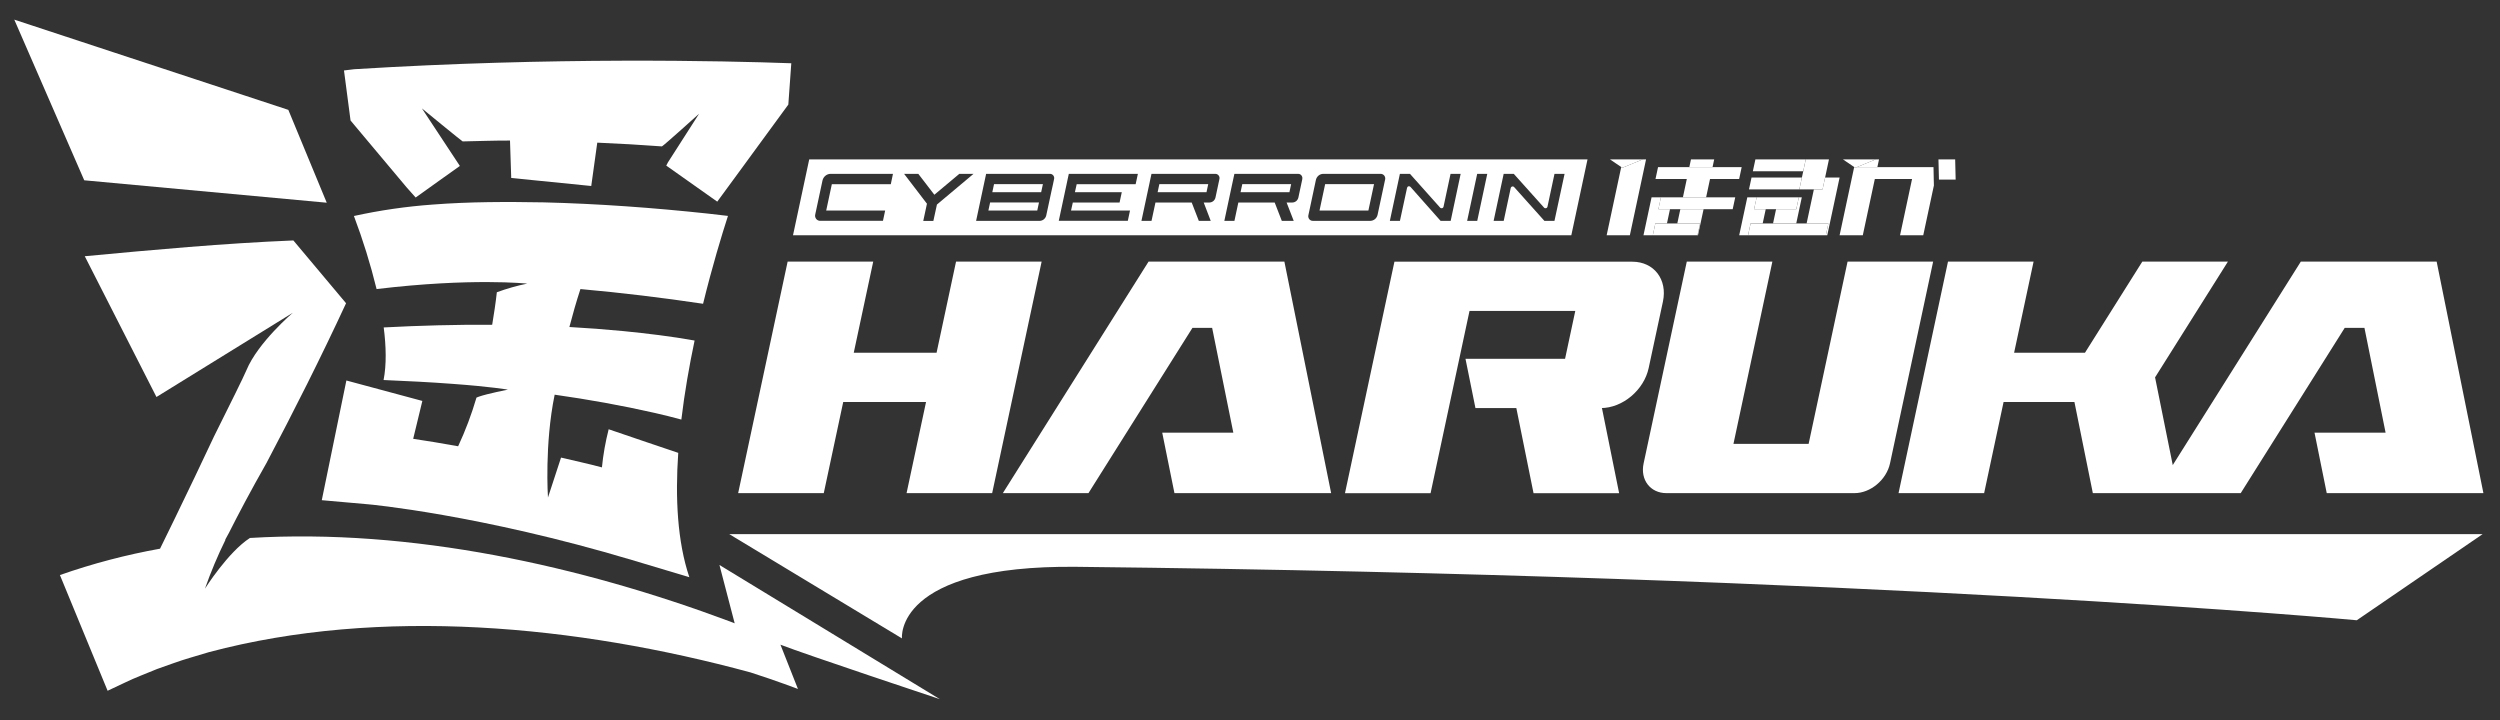 <svg width="118" height="34" viewBox="0 0 118 34" fill="none" xmlns="http://www.w3.org/2000/svg">
<rect x="0" y="0" width="118" height="34" fill="#333333" stroke="none"/>
<g clip-path="url(#clip0_1810_25660)">
<path d="M45.125 12.349L44.206 16.65H40.297L41.216 12.349H37.176L34.841 23.276H38.882L39.8 18.975H43.709L42.79 23.276H46.83L49.165 12.349H45.125Z" fill="white"/>
<path d="M77.818 17.368L78.49 14.237C78.713 13.194 78.07 12.352 77.043 12.352H65.817L63.483 23.279H67.523L69.361 14.677H74.353L73.871 16.936H69.171L69.641 19.261H71.571L72.383 23.279H76.423L75.612 19.261H75.565C76.587 19.258 77.596 18.412 77.818 17.368Z" fill="white"/>
<path d="M87.205 12.349L85.367 20.951H81.819L83.656 12.349H79.616L77.579 21.871C77.411 22.647 77.895 23.276 78.655 23.276H87.531C88.291 23.276 89.041 22.647 89.209 21.871L91.244 12.349H87.205Z" fill="white"/>
<path d="M54.211 12.349L47.334 23.276H51.375L56.283 15.476H57.213L58.213 20.422H54.857L55.434 23.276H58.79H59.474H62.83L60.623 12.349H54.211Z" fill="white"/>
<path d="M115.01 12.349H112.639H110.97H108.598L102.554 21.952L101.719 17.812L105.157 12.349H101.116L98.41 16.65H97.443H95.066L95.985 12.349H91.945L89.611 23.276H93.651L94.569 18.975H97.913L98.782 23.276H101.722H105.762L110.67 15.476H111.602L112.6 20.422H109.245L109.822 23.276H113.177H113.862H117.217L115.01 12.349Z" fill="white"/>
<path d="M46.652 9.936H48.959L49.04 9.557H46.733L46.652 9.936Z" fill="white"/>
<path d="M46.837 9.072H49.143L49.225 8.692H46.918L46.837 9.072Z" fill="white"/>
<path d="M74.931 7.524H38.195L37.43 11.105H74.166L74.931 7.524ZM42.046 8.693H39.263L38.997 9.936H41.78L41.676 10.423H38.719C38.682 10.425 38.644 10.417 38.61 10.401C38.575 10.385 38.545 10.361 38.522 10.331C38.499 10.3 38.483 10.265 38.476 10.227C38.469 10.189 38.47 10.15 38.481 10.113L38.519 9.936L38.785 8.692L38.823 8.515C38.843 8.43 38.89 8.353 38.957 8.297C39.024 8.241 39.106 8.209 39.193 8.205H42.148L42.046 8.693ZM44.223 9.655L44.055 10.427H43.578L43.752 9.615L42.675 8.208H43.346L44.102 9.192L45.277 8.208H45.948L44.223 9.655ZM49.75 8.462L49.739 8.516L49.702 8.693L49.618 9.072L49.514 9.558L49.383 10.168C49.367 10.239 49.328 10.302 49.273 10.349C49.218 10.395 49.149 10.422 49.078 10.425H46.072L46.176 9.938L46.441 8.693L46.479 8.516L46.545 8.206H49.555C49.586 8.205 49.617 8.211 49.645 8.224C49.673 8.238 49.698 8.258 49.717 8.283C49.736 8.308 49.749 8.337 49.755 8.368C49.761 8.399 49.759 8.432 49.75 8.462ZM53.603 8.693H50.82L50.736 9.072H52.948L52.844 9.558H50.637L50.553 9.936H53.337L53.233 10.423H49.974L50.078 9.936L50.344 8.692L50.381 8.515L50.448 8.205H53.708L53.603 8.693ZM57.554 8.462L57.543 8.516L57.505 8.693L57.37 9.326C57.355 9.39 57.32 9.447 57.27 9.489C57.22 9.531 57.158 9.555 57.093 9.558H56.815L57.146 10.424H56.584L56.248 9.558H54.538L54.352 10.424H53.876L54.246 8.693L54.283 8.516L54.35 8.206H57.358C57.39 8.205 57.421 8.211 57.449 8.224C57.477 8.238 57.502 8.258 57.521 8.283C57.54 8.308 57.553 8.337 57.559 8.368C57.565 8.399 57.563 8.432 57.554 8.462ZM61.468 8.462L61.456 8.516L61.418 8.693L61.283 9.326C61.268 9.39 61.233 9.448 61.183 9.49C61.133 9.531 61.071 9.556 61.006 9.558H60.727L61.063 10.424H60.501L60.165 9.558H58.45L58.265 10.424H57.789L58.158 8.693L58.263 8.206H61.271C61.302 8.205 61.333 8.212 61.361 8.225C61.388 8.239 61.413 8.259 61.431 8.284C61.45 8.309 61.463 8.338 61.469 8.369C61.474 8.4 61.473 8.432 61.464 8.462H61.468ZM65.376 8.485L65.369 8.516L65.331 8.693L65.02 10.145C65.002 10.222 64.959 10.292 64.899 10.342C64.838 10.393 64.763 10.421 64.685 10.424H61.971C61.938 10.426 61.904 10.419 61.873 10.404C61.842 10.39 61.815 10.368 61.794 10.34C61.774 10.313 61.759 10.281 61.753 10.247C61.747 10.213 61.748 10.178 61.758 10.145L61.803 9.937L62.112 8.485C62.131 8.408 62.174 8.339 62.234 8.288C62.295 8.238 62.37 8.209 62.448 8.206H65.161C65.195 8.204 65.228 8.211 65.259 8.226C65.29 8.24 65.317 8.262 65.338 8.289C65.359 8.317 65.374 8.349 65.38 8.383C65.387 8.417 65.385 8.452 65.376 8.485ZM68.472 10.424H67.995L66.575 8.822C66.563 8.809 66.548 8.799 66.532 8.794C66.515 8.789 66.498 8.789 66.481 8.793C66.464 8.798 66.449 8.807 66.437 8.82C66.425 8.833 66.417 8.849 66.413 8.866L66.077 10.424H65.601L66.075 8.206H66.551L67.973 9.799C67.985 9.812 68 9.822 68.016 9.826C68.033 9.831 68.051 9.831 68.067 9.827C68.084 9.822 68.099 9.813 68.111 9.8C68.123 9.788 68.131 9.772 68.135 9.755L68.466 8.206H68.943L68.472 10.424ZM69.726 10.424H69.249L69.723 8.206H70.199L69.726 10.424ZM73.371 10.424H72.895L71.468 8.831C71.456 8.818 71.441 8.808 71.425 8.804C71.408 8.799 71.391 8.799 71.374 8.803C71.357 8.808 71.342 8.817 71.33 8.83C71.318 8.842 71.31 8.858 71.306 8.875L70.975 10.425H70.499L70.973 8.207H71.452L72.879 9.799C72.891 9.812 72.906 9.822 72.922 9.826C72.939 9.831 72.956 9.831 72.973 9.827C72.99 9.822 73.005 9.813 73.017 9.8C73.029 9.788 73.037 9.772 73.041 9.755L73.372 8.206H73.848L73.371 10.424Z" fill="white"/>
<path d="M62.281 9.938H64.588L64.854 8.692H62.547L62.281 9.938Z" fill="white"/>
<path d="M58.554 9.072H60.861L60.942 8.692H58.636L58.554 9.072Z" fill="white"/>
<path d="M54.64 9.072H56.947L57.028 8.692H54.721L54.64 9.072Z" fill="white"/>
<path d="M76.929 11.105L77.694 7.523H77.537L76.575 7.919L76.522 7.883L75.834 11.105H76.929Z" fill="white"/>
<path d="M79.169 10.546H80.242L80.122 11.106H80.145L80.409 9.874H79.312L79.169 10.546Z" fill="white"/>
<path d="M80.528 9.316L80.713 8.45H79.617L79.433 9.316H80.528Z" fill="white"/>
<path d="M80.91 7.523H79.814L79.736 7.89H80.832L80.91 7.523Z" fill="white"/>
<path d="M78.681 10.545L78.824 9.873H78.277L78.396 9.314H77.954L77.572 11.105H78.013L78.133 10.545H78.681Z" fill="white"/>
<path d="M82.088 8.448L82.207 7.89H80.831H79.736H78.259L78.14 8.448H79.617H80.712H82.088Z" fill="white"/>
<path d="M87.48 8.062L86.829 11.105H87.924L88.492 8.449H87.397L87.48 8.062Z" fill="white"/>
<path d="M88.612 7.89L88.69 7.523H88.533L87.641 7.89H88.612Z" fill="white"/>
<path d="M87.517 7.883L87.516 7.89H87.528L87.517 7.883Z" fill="white"/>
<path d="M90.249 8.45L89.682 11.106H90.777L91.28 8.754L91.273 8.45H90.249Z" fill="white"/>
<path d="M87.57 7.918L87.527 7.89H87.516L87.48 8.061L87.397 8.448H88.492H90.25H91.273L91.261 7.89H90.369H88.612H87.641L87.57 7.918Z" fill="white"/>
<path d="M92.062 8.476H92.307L92.284 7.523H91.495L91.502 7.803L91.518 8.476H92.062Z" fill="white"/>
<path d="M78.943 9.314H78.395L78.276 9.873H78.823H79.312H80.408H81.783L81.903 9.314H80.527H79.432H78.943Z" fill="white"/>
<path d="M86.71 8.94L86.829 8.38L86.71 8.94Z" fill="white"/>
<path d="M82.672 8.38L82.552 8.939H84.929L85.048 8.38H82.672Z" fill="white"/>
<path d="M82.855 7.523L82.735 8.083H85.112L85.231 7.523H82.855Z" fill="white"/>
<path d="M79.169 10.546H78.68H78.133L78.013 11.105H78.561H79.05H80.122L80.242 10.546H79.169Z" fill="white"/>
<path d="M84.905 9.314L84.785 9.873H83.831L83.688 10.545H84.783L85.045 9.314H84.905Z" fill="white"/>
<path d="M86.18 11.106H86.247L86.71 8.939L86.829 8.38H86.145L86.025 8.939H85.615L85.272 10.546H86.3L86.18 11.106Z" fill="white"/>
<path d="M86.145 8.38L86.327 7.523H86.171H85.232L85.113 8.083L85.049 8.38L84.93 8.939H85.615H86.025L86.145 8.38Z" fill="white"/>
<path d="M83.199 10.545L83.343 9.873H82.794L82.915 9.314H82.473L82.09 11.105H82.508L82.628 10.545H83.199Z" fill="white"/>
<path d="M83.343 9.873H83.831H84.785L84.905 9.314H83.95H83.462H82.914L82.794 9.873H83.343Z" fill="white"/>
<path d="M83.2 10.546H82.629L82.509 11.105H83.08H83.568H84.663H85.152H86.18L86.3 10.546H85.272H84.783H83.688H83.2Z" fill="white"/>
<path d="M87.527 7.89L87.57 7.919L87.641 7.89L88.533 7.523H87.594H86.986L87.517 7.883L87.527 7.89Z" fill="white"/>
<path d="M77.537 7.523H76.598H75.99L76.521 7.883L76.574 7.919L77.537 7.523Z" fill="white"/>
<path d="M15.422 9.568L13.609 5.186L0.674 0.927L3.976 8.51L15.422 9.568Z" fill="white"/>
<path d="M16.72 3.267L16.236 3.326C16.236 3.326 16.41 4.656 16.546 5.688L17.06 6.302L19.199 8.851L19.619 9.323L20.759 8.507L21.706 7.833L19.914 5.116C19.914 5.116 21.806 6.669 21.837 6.675C22.613 6.661 23.296 6.631 24.072 6.634L24.13 8.4L27.907 8.779L28.191 6.733C29.264 6.779 30.173 6.832 31.243 6.91C31.342 6.861 32.998 5.367 32.998 5.367L31.524 7.668L31.448 7.817L33.854 9.518L35.055 7.88L35.483 7.294L37.209 4.936L37.349 2.986C34.166 2.871 26.102 2.685 16.72 3.267Z" fill="white"/>
<path d="M33.185 14.338C33.616 12.579 34.065 11.101 34.36 10.191C34.062 10.156 33.63 10.106 33.399 10.08C30.828 9.805 28.247 9.616 25.668 9.552C23.925 9.521 22.171 9.52 20.43 9.655C19.177 9.745 17.933 9.925 16.705 10.195C17.13 11.321 17.488 12.473 17.775 13.644C22.25 13.106 24.885 13.387 24.885 13.387C24.398 13.486 23.919 13.622 23.451 13.794C23.389 14.348 23.32 14.782 23.231 15.329C21.522 15.319 19.815 15.365 18.111 15.455C18.226 16.348 18.247 17.208 18.105 17.937C19.171 17.983 20.293 18.037 21.372 18.119C23.148 18.249 23.974 18.39 23.974 18.39C23.974 18.39 22.995 18.584 22.606 18.721C22.565 18.735 22.527 18.75 22.49 18.766C22.259 19.554 21.97 20.322 21.624 21.064C20.812 20.916 20.101 20.801 19.502 20.712L19.935 18.924L16.349 17.959L15.188 23.609L17.358 23.801C17.41 23.801 22.645 24.285 29.83 26.433L32.537 27.244C31.974 25.577 31.866 23.51 32.013 21.375L30.491 20.861L28.729 20.261C28.578 20.852 28.471 21.454 28.411 22.061C27.704 21.871 27.137 21.756 26.481 21.598L25.864 23.483C25.864 23.483 25.696 20.978 26.18 18.629C27.767 18.854 29.347 19.136 30.911 19.492C31.33 19.589 31.75 19.69 32.16 19.804C32.311 18.532 32.534 17.265 32.785 16.073C31.672 15.874 30.549 15.74 29.434 15.629C28.582 15.547 27.729 15.482 26.875 15.435C27.031 14.835 27.203 14.235 27.396 13.644C29.33 13.817 31.267 14.051 33.185 14.338Z" fill="white"/>
<path d="M33.958 26.667L34.677 29.421L34.458 29.335C27.408 26.701 19.405 24.933 11.797 25.392C10.762 26.058 9.673 27.786 9.673 27.786C9.95 26.998 10.274 26.228 10.642 25.479H10.627L10.801 25.161C11.247 24.275 11.839 23.153 12.577 21.856C13.886 19.376 15.15 16.867 16.334 14.313L13.847 11.349C10.551 11.485 7.281 11.786 4.001 12.094L7.385 18.738L13.818 14.764C13.818 14.764 12.168 16.172 11.63 17.478C11.517 17.752 10.838 19.125 10.1 20.602C9.492 21.897 8.877 23.185 8.253 24.468C8.022 24.946 7.789 25.422 7.554 25.898C5.95 26.186 4.369 26.602 2.828 27.142L5.079 32.604L5.912 32.211C6.371 31.985 6.937 31.779 7.407 31.58C7.827 31.433 8.532 31.171 8.961 31.05L9.867 30.78C17.961 28.629 27.218 29.51 35.421 31.737C36.706 32.151 37.663 32.519 37.663 32.519L36.837 30.429C37.992 30.88 44.359 33 44.359 33L33.958 26.667Z" fill="white"/>
<path d="M34.422 25.212L42.572 30.132C42.572 30.132 42.195 26.66 50.817 26.754C88.631 27.169 111.24 29.276 111.24 29.276L117.178 25.212H34.422Z" fill="white"/>
</g>
<defs>
<clipPath id="clip0_1810_25660">
<rect width="116.543" height="33.127" fill="white" transform="translate(0.675 0.38)"/>
</clipPath>
</defs>
</svg>

